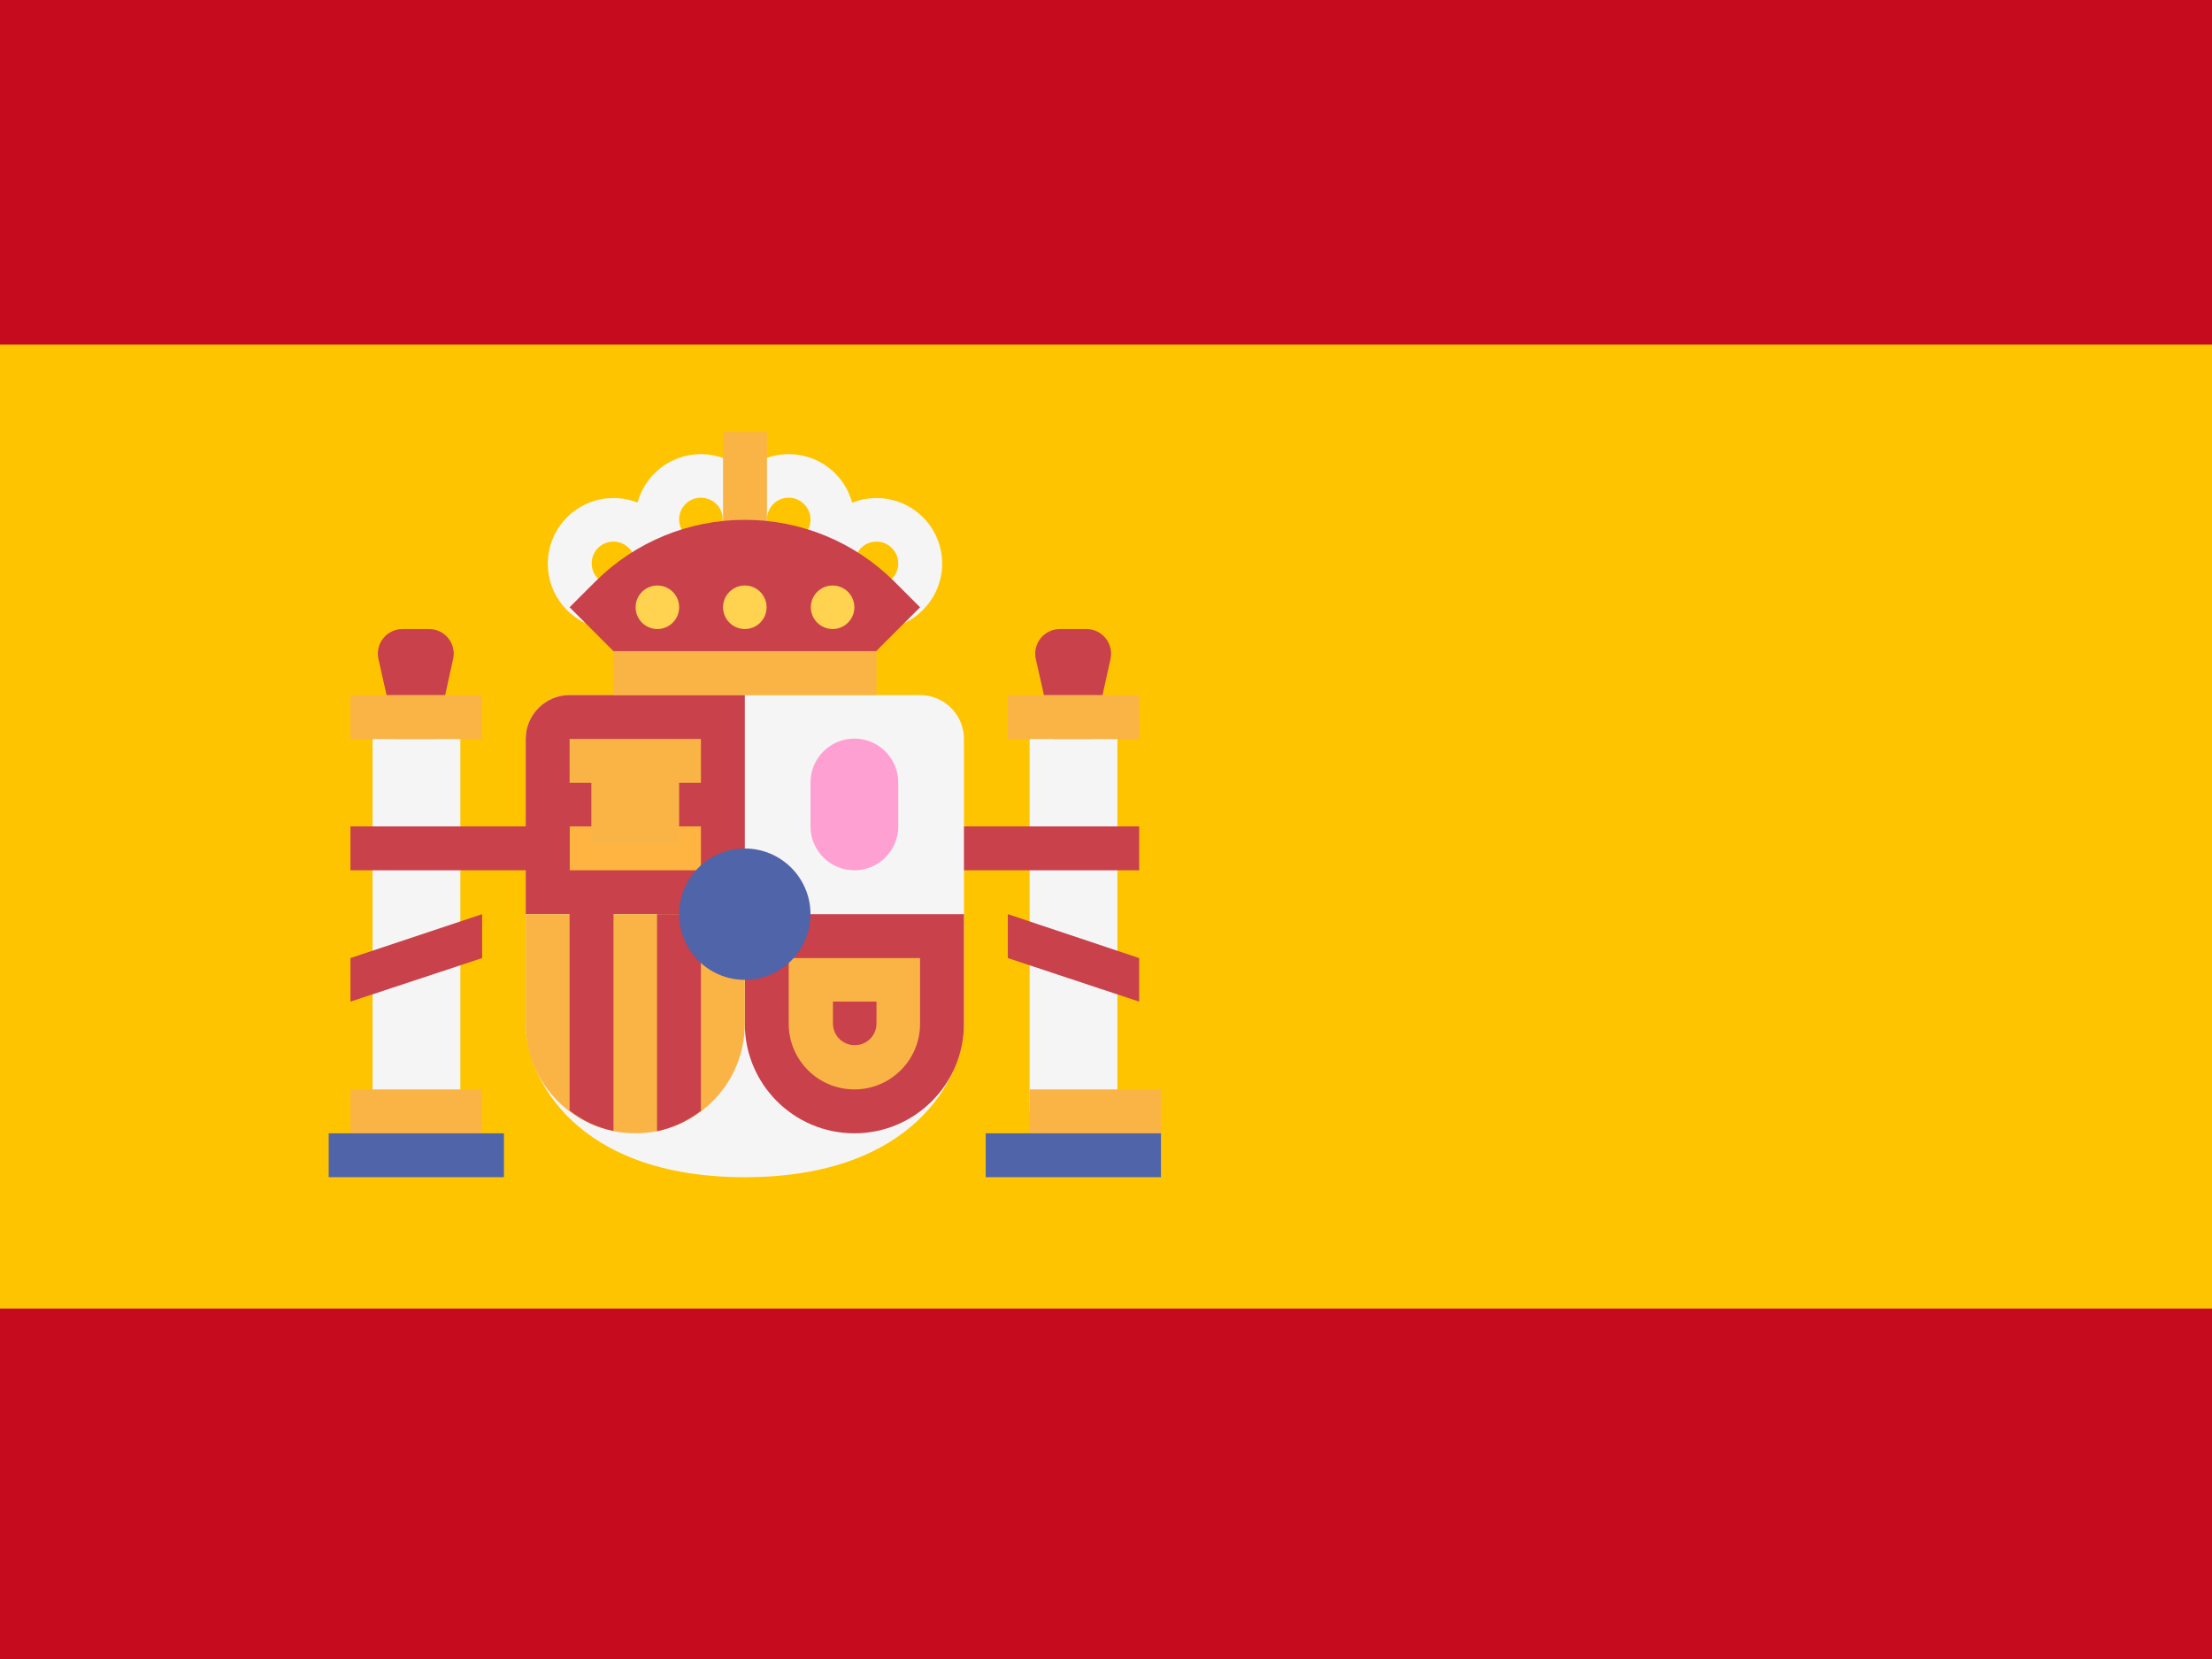 <?xml version="1.0" encoding="utf-8"?>
<!-- Generator: Adobe Illustrator 25.2.3, SVG Export Plug-In . SVG Version: 6.00 Build 0)  -->
<svg version="1.1" id="Layer_1" xmlns="http://www.w3.org/2000/svg" xmlns:xlink="http://www.w3.org/1999/xlink" x="0px" y="0px"
	 viewBox="0 0 640 480" style="enable-background:new 0 0 640 480;" xml:space="preserve">
<style type="text/css">
	.st0{fill:#C60B1E;}
	.st1{fill:#FFC400;}
	.st2{fill:#C8414B;}
	.st3{fill:#F5F5F5;}
	.st4{fill:#FAB446;}
	.st5{fill:#FFB441;}
	.st6{fill:#5064AA;}
	.st7{fill:#FFA0D2;}
	.st8{fill:#FFD250;}
</style>
<g>
	<rect class="st0" width="640" height="480"/>
	<rect y="99.7" class="st1" width="640" height="278.9"/>
	<path class="st2" d="M310.6,239.1l10.7-48.4c1-4.5-2.4-8.7-7-8.7h-7.6c-4.6,0-8,4.2-7,8.7L310.6,239.1z"/>
	<rect x="297.9" y="213.8" class="st3" width="25.4" height="107.8"/>
	<rect x="291.6" y="201.1" class="st4" width="38" height="12.7"/>
	<g>
		<rect x="266.2" y="239.1" class="st2" width="63.4" height="12.7"/>
		<polygon class="st2" points="329.6,289.8 291.6,277.2 291.6,264.5 329.6,277.2 		"/>
		<path class="st2" d="M120.4,239.1l10.7-48.4c1-4.5-2.4-8.7-7-8.7h-7.6c-4.6,0-8,4.2-7,8.7L120.4,239.1z"/>
	</g>
	<path class="st3" d="M164.8,201.1c-7,0-12.7,5.7-12.7,12.7v82.4c0,15.4,14.4,44.4,63.4,44.4s63.4-29,63.4-44.4v-82.4
		c0-7-5.7-12.7-12.7-12.7L164.8,201.1L164.8,201.1z"/>
	<g>
		<path class="st2" d="M215.5,264.5h-63.4v-50.7c0-7,5.7-12.7,12.7-12.7h50.7V264.5z"/>
		<path class="st2" d="M215.5,264.5h63.4v31.7c0,17.5-14.2,31.7-31.7,31.7l0,0c-17.5,0-31.7-14.2-31.7-31.7V264.5z"/>
	</g>
	<path class="st4" d="M152.1,264.5h63.4v31.7c0,17.5-14.2,31.7-31.7,31.7l0,0c-17.5,0-31.7-14.2-31.7-31.7V264.5z"/>
	<g>
		<path class="st2" d="M202.8,321.4v-56.9h-12.7v62.8C194.9,326.3,199.1,324.2,202.8,321.4z"/>
		<path class="st2" d="M177.5,327.2v-62.8h-12.7v56.9C168.5,324.2,172.8,326.3,177.5,327.2z"/>
	</g>
	<rect x="164.8" y="239.1" class="st5" width="38" height="12.7"/>
	<g>
		<rect x="164.8" y="213.8" class="st4" width="38" height="12.7"/>
		<rect x="171.1" y="221.3" class="st4" width="25.4" height="23"/>
	</g>
	<rect x="107.8" y="213.8" class="st3" width="25.4" height="107.8"/>
	<g>
		<rect x="101.4" y="315.2" class="st4" width="38" height="12.7"/>
		<rect x="101.4" y="201.1" class="st4" width="38" height="12.7"/>
	</g>
	<rect x="95.1" y="327.9" class="st6" width="50.7" height="12.7"/>
	<rect x="297.9" y="315.2" class="st4" width="38" height="12.7"/>
	<rect x="285.2" y="327.9" class="st6" width="50.7" height="12.7"/>
	<rect x="177.5" y="188.4" class="st4" width="76.1" height="12.7"/>
	<rect x="209.2" y="150.4" class="st5" width="12.7" height="38"/>
	<g>
		<path class="st3" d="M202.8,169.4c-10.5,0-19-8.5-19-19s8.5-19,19-19s19,8.5,19,19C221.9,160.9,213.3,169.4,202.8,169.4z
			 M202.8,144c-3.5,0-6.3,2.8-6.3,6.3s2.8,6.3,6.3,6.3s6.3-2.8,6.3-6.3C209.2,146.9,206.3,144,202.8,144z"/>
		<path class="st3" d="M228.2,169.4c-10.5,0-19-8.5-19-19s8.5-19,19-19s19,8.5,19,19S238.7,169.4,228.2,169.4z M228.2,144
			c-3.5,0-6.3,2.8-6.3,6.3s2.8,6.3,6.3,6.3s6.3-2.8,6.3-6.3C234.5,146.9,231.7,144,228.2,144z"/>
		<path class="st3" d="M253.6,182.1c-10.5,0-19-8.5-19-19s8.5-19,19-19s19,8.5,19,19C272.6,173.5,264,182.1,253.6,182.1z
			 M253.6,156.7c-3.5,0-6.3,2.8-6.3,6.3s2.8,6.3,6.3,6.3s6.3-2.8,6.3-6.3C259.9,159.6,257.1,156.7,253.6,156.7z"/>
		<path class="st3" d="M177.5,182.1c-10.5,0-19-8.5-19-19s8.5-19,19-19s19,8.5,19,19C196.5,173.5,188,182.1,177.5,182.1z
			 M177.5,156.7c-3.5,0-6.3,2.8-6.3,6.3s2.8,6.3,6.3,6.3s6.3-2.8,6.3-6.3C183.8,159.6,181,156.7,177.5,156.7z"/>
	</g>
	<path class="st4" d="M253.6,289.8v6.3c0,3.5-2.8,6.3-6.3,6.3s-6.3-2.8-6.3-6.3v-6.3H253.6 M266.2,277.2h-38v19c0,10.5,8.5,19,19,19
		s19-8.5,19-19V277.2L266.2,277.2z"/>
	<path class="st7" d="M247.2,251.8L247.2,251.8c-7,0-12.7-5.7-12.7-12.7v-12.7c0-7,5.7-12.7,12.7-12.7l0,0c7,0,12.7,5.7,12.7,12.7
		v12.7C259.9,246.1,254.2,251.8,247.2,251.8z"/>
	<circle class="st6" cx="215.5" cy="264.5" r="19"/>
	<rect x="209.2" y="125" class="st4" width="12.7" height="38"/>
	<path class="st2" d="M177.5,188.4l-12.7-12.7l7.4-7.4c11.5-11.5,27.1-17.9,43.3-17.9l0,0c16.2,0,31.8,6.4,43.3,17.9l7.4,7.4
		l-12.7,12.7H177.5z"/>
	<g>
		<circle class="st8" cx="215.5" cy="175.7" r="6.3"/>
		<circle class="st8" cx="190.2" cy="175.7" r="6.3"/>
		<circle class="st8" cx="240.9" cy="175.7" r="6.3"/>
	</g>
	<g>
		<rect x="101.4" y="239.1" class="st2" width="63.4" height="12.7"/>
		<polygon class="st2" points="101.4,289.8 139.5,277.2 139.5,264.5 101.4,277.2 		"/>
	</g>
</g>
</svg>
